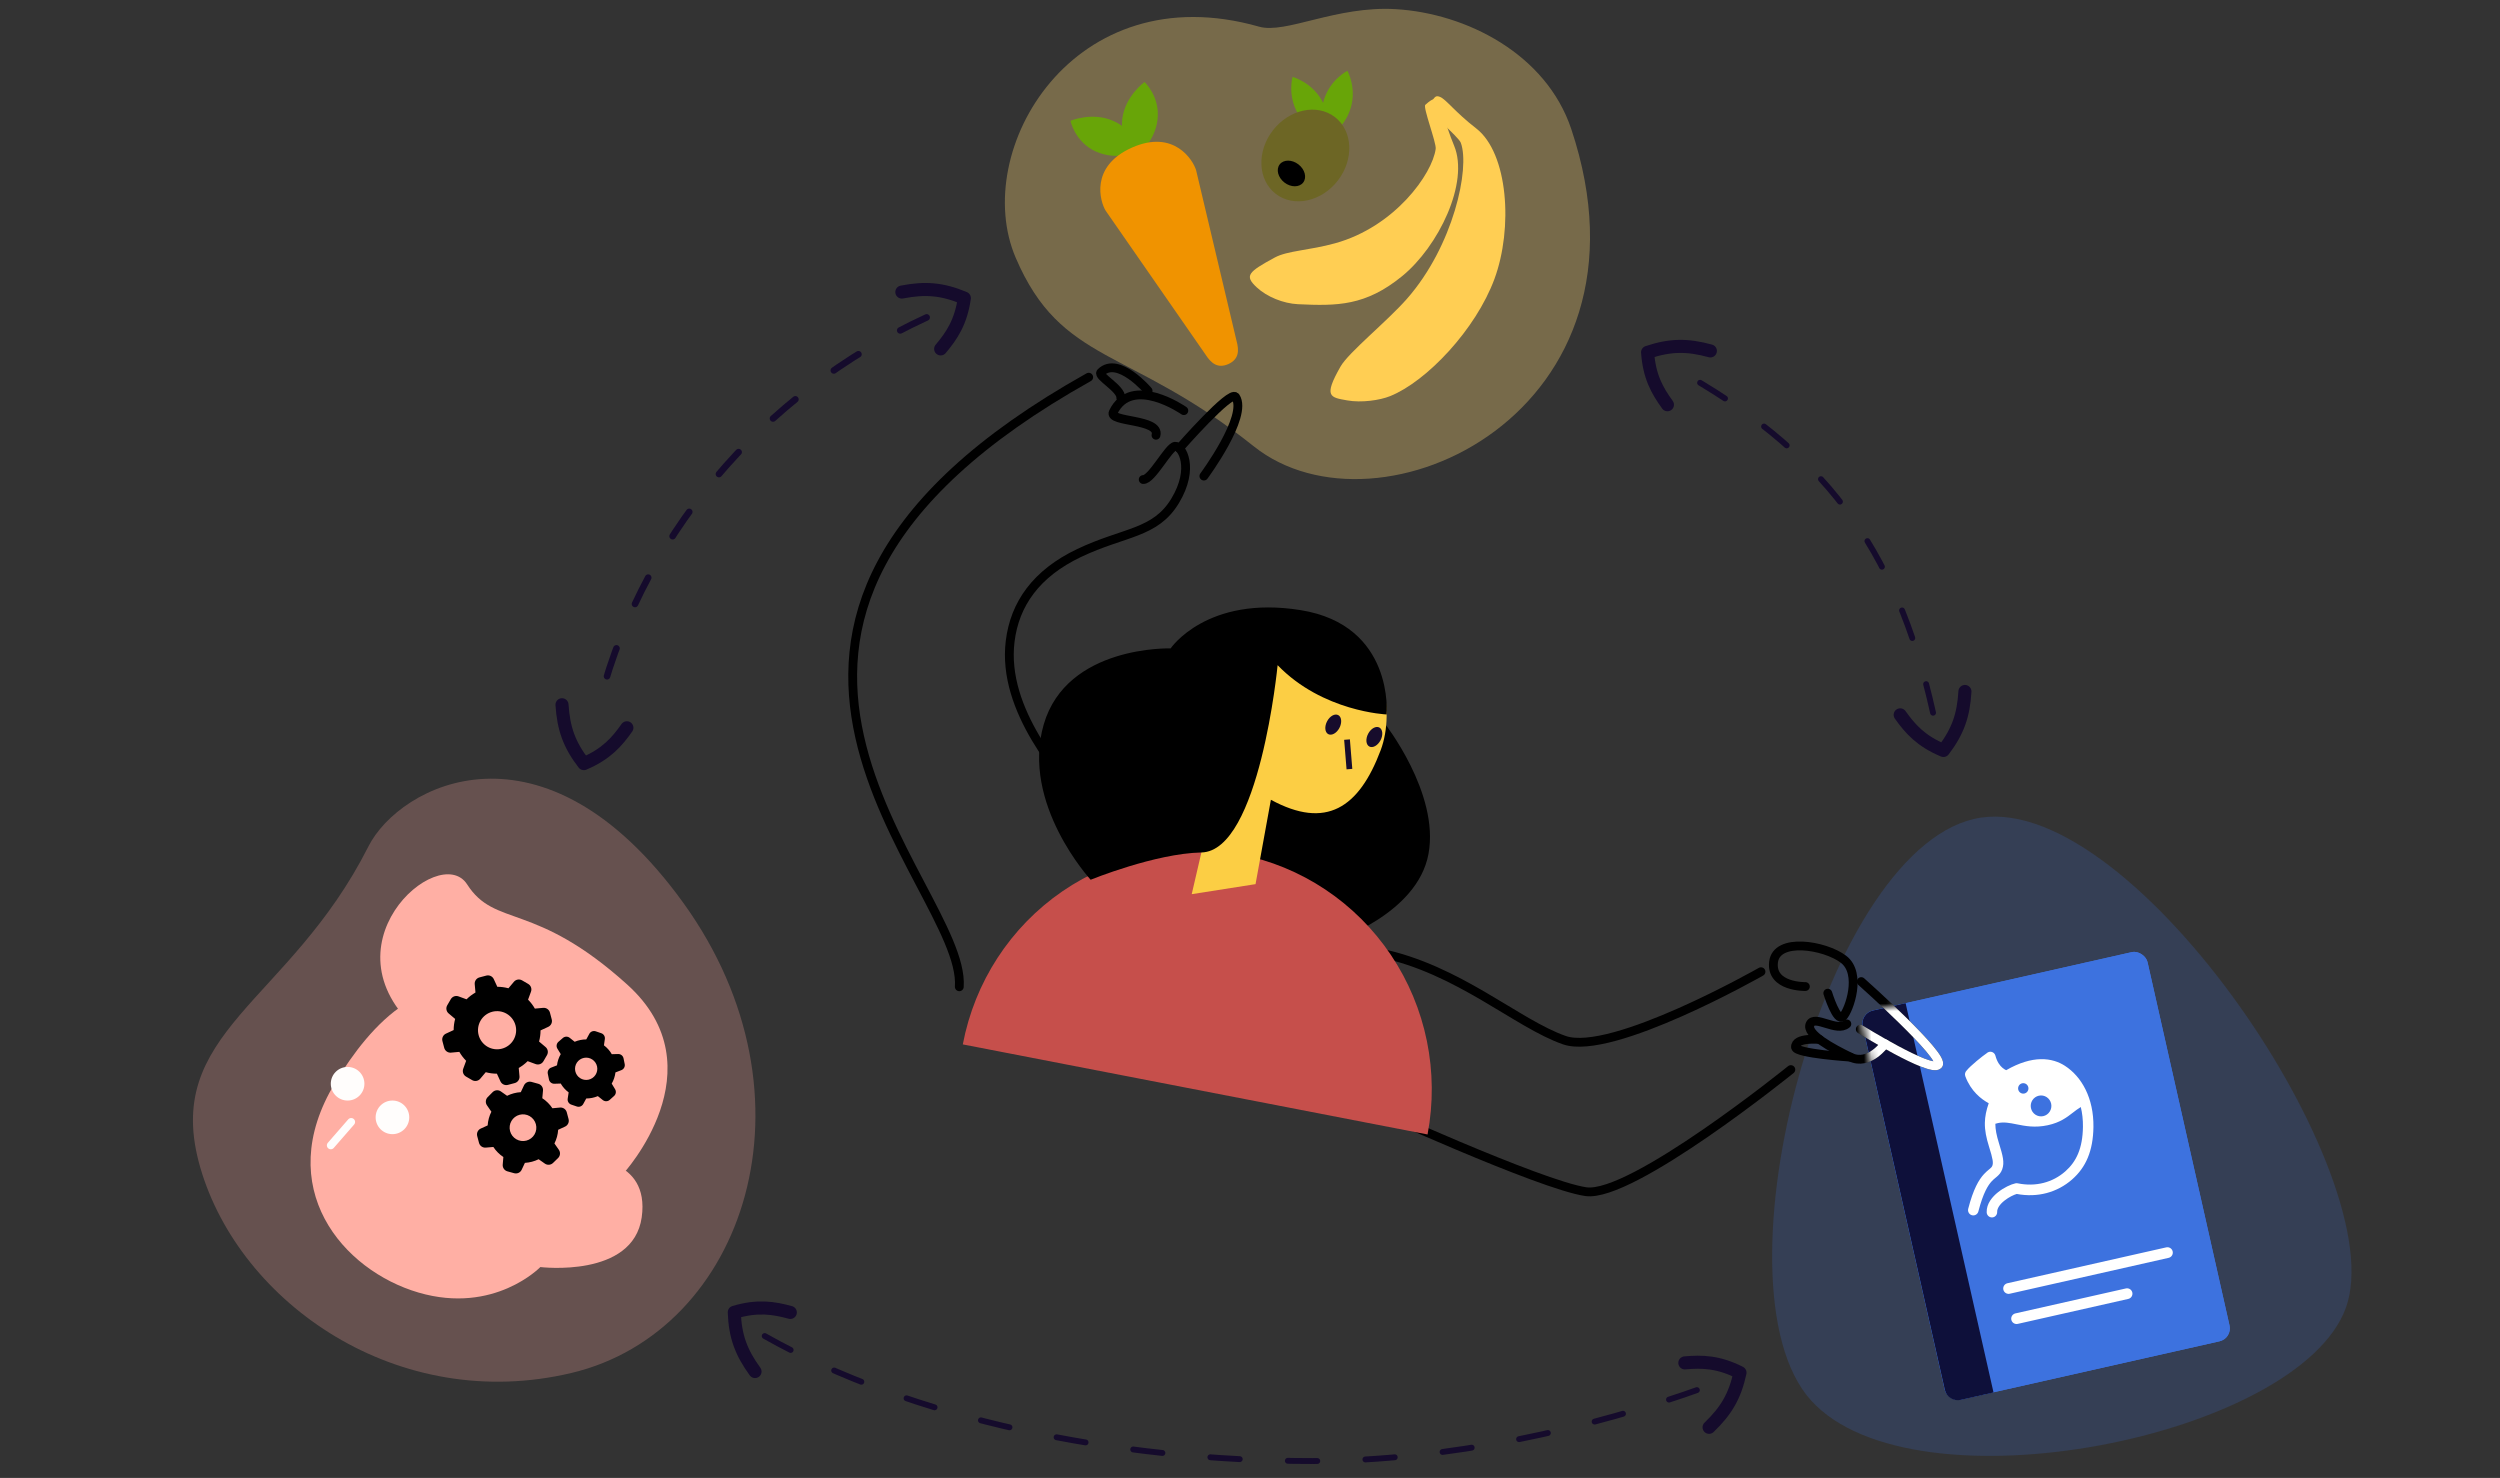 <svg width="340" height="201" viewBox="0 0 340 201" fill="none" xmlns="http://www.w3.org/2000/svg">
<rect x="0" y="0" width="340" height="201" fill="#333333" stroke="none"/>
<g clip-path="url(#clip0_6_117664)">
<path opacity="0.35" d="M171.237 3.628C174.861 4.66 181.704 0.767 189.815 1.246C199.368 1.809 210.266 7.305 213.691 17.548C226.548 56.007 187.506 74.276 170.503 60.692C153.501 47.108 144.362 49.588 138.135 35.053C131.907 20.517 145.92 -3.583 171.237 3.628Z" fill="#F5D176"/>
<path d="M194.426 14.719C194.264 15.237 198.364 18.586 198.673 19.424C199.946 22.88 197.657 33.453 191.351 40.631C188.596 43.766 183.422 47.902 182.307 49.86C179.953 53.993 180.91 54.039 183.233 54.455C185.15 54.799 187.642 54.442 189.052 53.875C194.014 51.882 200.707 44.819 203.247 37.932C205.787 31.044 205.131 20.833 200.751 17.455C197.9 15.256 196.633 13.467 195.826 13.173C195.376 13.008 194.998 12.89 194.426 14.719Z" fill="#FFCE53"/>
<path d="M193.841 14.26C193.491 14.58 195.362 19.418 195.254 20.242C194.809 23.644 189.707 30.828 181.594 33.08C178.05 34.064 175.093 34.084 173.367 35.024C169.72 37.007 169.221 37.498 170.909 39.075C172.303 40.376 174.544 41.277 176.52 41.371C181.864 41.626 185.717 41.612 190.682 37.563C195.647 33.514 199.842 24.823 197.759 19.812C196.403 16.55 196.145 14.462 195.623 13.797C195.331 13.426 195.078 13.129 193.841 14.26Z" fill="#FFCE53"/>
<path fill-rule="evenodd" clip-rule="evenodd" d="M157.422 16.277C157.422 16.281 157.422 16.287 157.422 16.291C157.016 19.57 154.399 21.294 154.399 21.294C154.399 21.294 152.239 19.358 152.632 16.18C152.63 16.178 152.632 16.174 152.632 16.168C152.633 16.165 152.631 16.16 152.632 16.156C153.017 13.054 155.656 11.153 155.656 11.153C155.656 11.153 157.806 13.162 157.421 16.266C157.425 16.269 157.424 16.276 157.422 16.277Z" fill="#68A508"/>
<path fill-rule="evenodd" clip-rule="evenodd" d="M151.442 16.459C151.444 16.46 151.449 16.46 151.453 16.463C154.463 17.826 154.892 20.64 154.892 20.64C154.892 20.64 151.967 21.928 149.051 20.609C149.045 20.61 149.042 20.607 149.037 20.606C149.034 20.602 149.028 20.603 149.025 20.602C146.179 19.312 145.585 16.426 145.585 16.426C145.585 16.426 148.581 15.166 151.428 16.456C151.435 16.455 151.435 16.456 151.442 16.459Z" fill="#68A508"/>
<path fill-rule="evenodd" clip-rule="evenodd" d="M153.943 20.076C153.937 20.08 153.93 20.082 153.922 20.086C153.917 20.088 153.91 20.09 153.904 20.095C148.189 22.656 149.611 27.448 150.378 28.665L163.923 48.18C164.732 49.449 165.624 50.128 167.035 49.523L167.035 49.524C167.044 49.521 167.049 49.518 167.056 49.513C167.064 49.509 167.071 49.51 167.079 49.506L167.076 49.504C168.468 48.859 168.559 47.742 168.154 46.291L162.676 23.176C162.283 21.793 159.666 17.533 153.943 20.076Z" fill="#F09300"/>
<path fill-rule="evenodd" clip-rule="evenodd" d="M180.05 13.596C180.047 13.599 180.046 13.602 180.044 13.606C179.151 16.539 180.489 18.686 180.489 18.686C180.489 18.686 182.818 17.568 183.682 14.728C183.686 14.725 183.687 14.721 183.686 14.716C183.687 14.713 183.691 14.707 183.692 14.705C184.536 11.932 183.247 9.623 183.247 9.623C183.247 9.623 180.896 10.811 180.052 13.584C180.05 13.589 180.049 13.591 180.05 13.596Z" fill="#68A508"/>
<path fill-rule="evenodd" clip-rule="evenodd" d="M176.521 15.466C176.522 15.471 176.525 15.474 176.526 15.477C178.046 18.119 180.484 18.624 180.484 18.624C180.484 18.624 181.226 16.191 179.753 13.635C179.754 13.63 179.751 13.628 179.747 13.625C179.745 13.62 179.743 13.615 179.743 13.612C178.306 11.118 175.784 10.466 175.784 10.466C175.784 10.466 175.079 12.96 176.514 15.457C176.517 15.461 176.518 15.464 176.521 15.466Z" fill="#68A508"/>
<path fill-rule="evenodd" clip-rule="evenodd" d="M181.943 24.559C179.72 27.439 175.937 28.247 173.498 26.362C171.055 24.478 170.883 20.615 173.109 17.733C175.334 14.852 179.117 14.045 181.556 15.929C183.996 17.816 184.169 21.678 181.943 24.559Z" fill="#6D6625"/>
<path fill-rule="evenodd" clip-rule="evenodd" d="M177.233 24.824C176.708 25.505 175.565 25.505 174.683 24.825C173.802 24.142 173.513 23.038 174.039 22.356C174.566 21.676 175.706 21.675 176.589 22.358C177.47 23.04 177.758 24.144 177.233 24.824Z" fill="black"/>
<path opacity="0.25" d="M92.936 122.796C111.987 149.199 101.309 181.094 77.737 186.718C54.164 192.343 32.612 177.274 27.243 158.799C21.874 140.323 39.343 136.457 50.098 115.128C54.319 106.758 73.886 96.392 92.936 122.796Z" fill="#FFAFA4"/>
<path d="M73.486 172.32C73.486 172.32 86.095 173.857 87.272 165.563C88.448 157.27 79.456 157.531 79.456 157.531C79.456 157.531 79.602 141.242 68.894 135.908C58.185 130.573 50.493 139.111 45.545 147.31C36.955 161.52 46.63 172.786 56.929 175.791C67.228 178.796 73.486 172.32 73.486 172.32Z" fill="#FFAFA4"/>
<path d="M84.742 159.646C84.742 159.646 97.948 145.32 85.316 133.912C72.684 122.504 67.34 126.224 63.531 120.277C59.722 114.33 43.061 128.936 57.518 140.706C71.975 152.476 68.365 154.244 68.365 154.244C68.365 154.244 64.163 161.456 68.53 163.5C72.897 165.543 78.804 159.036 78.804 159.036" fill="#FFAFA4"/>
<path d="M74.79 137.707L75.036 138.637C75.089 138.835 75.07 139.046 74.983 139.231C74.895 139.417 74.745 139.566 74.559 139.652L73.515 140.135L73.514 140.135C73.513 140.647 73.445 141.156 73.312 141.65L74.191 142.391C74.349 142.522 74.456 142.705 74.493 142.908C74.529 143.111 74.493 143.32 74.39 143.498L73.902 144.338C73.798 144.516 73.634 144.651 73.44 144.72C73.246 144.789 73.034 144.786 72.841 144.714L71.762 144.317C71.399 144.678 70.991 144.989 70.547 145.244L70.651 146.38C70.668 146.585 70.613 146.788 70.495 146.956C70.377 147.124 70.204 147.245 70.006 147.297L69.076 147.544C68.877 147.597 68.667 147.578 68.481 147.49C68.296 147.403 68.147 147.253 68.061 147.067L67.578 146.022L67.578 146.022C67.066 146.021 66.557 145.953 66.063 145.819L65.322 146.698L65.322 146.698C65.191 146.857 65.008 146.964 64.805 147C64.602 147.037 64.393 147.001 64.215 146.898L63.374 146.41C63.197 146.305 63.062 146.142 62.993 145.948C62.924 145.754 62.926 145.541 62.999 145.349L63.395 144.27C63.035 143.907 62.724 143.498 62.469 143.054L61.333 143.159C61.128 143.176 60.924 143.121 60.757 143.003C60.589 142.885 60.468 142.711 60.415 142.513L60.169 141.583C60.117 141.385 60.138 141.175 60.227 140.99C60.315 140.805 60.466 140.657 60.652 140.572L61.697 140.089L61.697 140.089C61.698 139.577 61.766 139.068 61.9 138.574L61.021 137.833L61.021 137.834C60.862 137.702 60.755 137.519 60.719 137.316C60.682 137.114 60.718 136.904 60.822 136.726L61.309 135.886C61.414 135.708 61.577 135.573 61.771 135.504C61.966 135.435 62.178 135.438 62.37 135.51L63.45 135.907C63.812 135.546 64.221 135.235 64.665 134.98L64.561 133.844C64.543 133.639 64.598 133.436 64.716 133.268C64.834 133.1 65.008 132.979 65.206 132.927L66.136 132.68C66.334 132.627 66.544 132.647 66.73 132.734C66.916 132.821 67.065 132.971 67.151 133.157L67.634 134.202L67.634 134.202C68.145 134.203 68.654 134.272 69.148 134.405L69.889 133.526C70.02 133.367 70.204 133.26 70.406 133.224C70.609 133.187 70.818 133.224 70.997 133.326L71.837 133.815C72.015 133.919 72.15 134.082 72.219 134.276C72.287 134.471 72.285 134.683 72.212 134.875L71.816 135.954C72.177 136.317 72.488 136.726 72.742 137.17L73.869 137.068C74.073 137.049 74.277 137.103 74.446 137.22C74.614 137.337 74.736 137.509 74.79 137.707L74.79 137.707ZM68.904 137.867C68.309 137.522 67.601 137.427 66.936 137.603C66.271 137.779 65.703 138.213 65.357 138.808C65.012 139.403 64.917 140.112 65.094 140.777C65.27 141.442 65.704 142.009 66.299 142.355C66.894 142.7 67.603 142.795 68.268 142.618C68.933 142.441 69.501 142.007 69.846 141.412C70.19 140.817 70.285 140.109 70.109 139.445C69.932 138.78 69.499 138.213 68.904 137.867ZM75.216 158.157C75.07 158.301 74.879 158.389 74.675 158.406C74.471 158.423 74.267 158.368 74.1 158.25L73.254 157.655L73.254 157.655C72.672 157.943 72.037 158.111 71.388 158.15L70.948 159.085L70.948 159.085C70.862 159.272 70.712 159.421 70.525 159.508C70.339 159.594 70.128 159.612 69.929 159.558L69.005 159.302C68.806 159.247 68.634 159.123 68.518 158.953C68.402 158.783 68.35 158.577 68.371 158.372L68.457 157.354C67.915 156.995 67.452 156.531 67.096 155.988L66.064 156.076C65.859 156.094 65.655 156.039 65.487 155.921C65.319 155.803 65.198 155.629 65.146 155.431L64.899 154.501C64.847 154.303 64.866 154.092 64.953 153.907C65.041 153.721 65.191 153.572 65.377 153.486L66.323 153.056C66.364 152.407 66.536 151.774 66.829 151.194L66.234 150.332C66.114 150.164 66.057 149.96 66.074 149.755C66.09 149.549 66.179 149.356 66.324 149.21L67 148.53L67 148.529C67.146 148.385 67.337 148.296 67.541 148.278C67.746 148.261 67.95 148.316 68.118 148.434L68.963 149.029L68.963 149.029C69.546 148.741 70.18 148.573 70.829 148.534L71.269 147.599L71.269 147.599C71.358 147.415 71.509 147.268 71.696 147.185C71.882 147.101 72.091 147.085 72.288 147.14L73.213 147.396L73.213 147.396C73.411 147.451 73.584 147.575 73.7 147.745C73.816 147.915 73.868 148.121 73.847 148.326L73.752 149.359L73.753 149.359C74.299 149.715 74.766 150.179 75.127 150.722L76.162 150.627C76.367 150.609 76.571 150.664 76.739 150.782C76.907 150.9 77.027 151.074 77.08 151.272L77.327 152.202C77.379 152.4 77.36 152.611 77.273 152.796C77.185 152.982 77.035 153.131 76.849 153.217L75.909 153.651C75.868 154.299 75.696 154.932 75.403 155.512L75.997 156.363C76.117 156.53 76.174 156.735 76.157 156.94C76.141 157.145 76.052 157.338 75.907 157.485L75.216 158.157ZM72.88 152.892C72.755 152.428 72.45 152.032 72.034 151.792C71.617 151.552 71.122 151.486 70.658 151.611C70.193 151.734 69.796 152.038 69.555 152.453C69.313 152.869 69.246 153.364 69.369 153.829C69.492 154.294 69.793 154.691 70.208 154.934C70.623 155.177 71.118 155.246 71.583 155.125C72.053 155.003 72.454 154.698 72.697 154.279C72.941 153.859 73.007 153.36 72.88 152.892L72.88 152.892Z" fill="black"/>
<path d="M76.547 141.167C76.675 141.054 76.839 140.99 77.01 140.986C77.181 140.981 77.347 141.037 77.481 141.144L78.156 141.681C78.655 141.469 79.192 141.36 79.734 141.36L80.146 140.602C80.228 140.451 80.36 140.334 80.519 140.271C80.679 140.208 80.855 140.204 81.018 140.258L81.775 140.517C81.938 140.572 82.075 140.684 82.164 140.831C82.252 140.979 82.285 141.153 82.257 141.322L82.136 142.166C82.57 142.491 82.933 142.9 83.203 143.37L84.067 143.347C84.238 143.342 84.405 143.398 84.539 143.504C84.673 143.611 84.765 143.761 84.799 143.929L84.959 144.715C84.993 144.883 84.967 145.057 84.885 145.207C84.803 145.358 84.671 145.474 84.512 145.537L83.702 145.849C83.637 146.387 83.463 146.906 83.191 147.374L83.644 148.121C83.736 148.267 83.773 148.44 83.749 148.61C83.725 148.78 83.642 148.937 83.514 149.051L82.918 149.585C82.79 149.698 82.626 149.763 82.455 149.768C82.284 149.772 82.117 149.716 81.983 149.61L81.308 149.073C80.808 149.284 80.272 149.393 79.73 149.394L79.318 150.151C79.234 150.3 79.102 150.415 78.942 150.475C78.783 150.536 78.608 150.539 78.447 150.483L77.689 150.225C77.527 150.169 77.389 150.058 77.301 149.91C77.212 149.763 77.179 149.589 77.207 149.419L77.336 148.564C76.899 148.241 76.532 147.832 76.258 147.362L75.391 147.391C75.22 147.395 75.053 147.339 74.919 147.233C74.785 147.126 74.693 146.976 74.659 146.808L74.499 146.022C74.465 145.854 74.491 145.68 74.573 145.53C74.654 145.379 74.787 145.263 74.946 145.2L75.75 144.885C75.816 144.347 75.99 143.828 76.262 143.36L75.809 142.623C75.718 142.477 75.68 142.304 75.704 142.134C75.728 141.964 75.811 141.807 75.939 141.693L76.547 141.167ZM78.235 145.665C78.317 146.058 78.551 146.402 78.886 146.622C79.221 146.843 79.63 146.921 80.023 146.841C80.416 146.76 80.761 146.527 80.982 146.193C81.204 145.858 81.284 145.45 81.204 145.056C81.125 144.663 80.893 144.317 80.559 144.095C80.226 143.872 79.817 143.791 79.424 143.869C79.027 143.948 78.678 144.182 78.455 144.519C78.231 144.856 78.152 145.269 78.235 145.665Z" fill="black"/>
<path d="M47.76 152.585L44.988 155.77" stroke="#FFFDFC" stroke-width="1.066" stroke-linecap="round" stroke-linejoin="round"/>
<ellipse cx="53.372" cy="151.96" rx="2.286" ry="2.286" fill="#FFFDFC"/>
<ellipse cx="47.274" cy="147.389" rx="2.286" ry="2.286" fill="#FFFDFC"/>
<path opacity="0.2" d="M319.039 177.864C325.416 160.295 290.525 108.079 269.435 111.193C248.345 114.307 232.247 174.926 246.302 190.457C260.358 205.988 312.662 195.432 319.039 177.864Z" fill="#3D72DF"/>
<rect width="39.721" height="54.279" rx="1.799" transform="matrix(0.975 -0.22 0.22 0.975 252.941 137.835)" fill="#3D72DF"/>
<rect width="39.721" height="54.279" rx="1.799" transform="matrix(0.975 -0.22 0.22 0.975 252.941 137.835)" fill="#3D72DF"/>
<path fill-rule="evenodd" clip-rule="evenodd" d="M270.499 143.062C270.879 142.957 271.271 143.183 271.375 143.568C271.615 144.456 272.001 144.936 272.325 145.212C272.527 145.384 272.687 145.474 272.838 145.547C274.648 144.503 276.202 144.078 277.522 144.047C278.929 144.014 280.021 144.43 280.821 144.945C283.119 146.426 284.76 149.355 284.707 153.27C284.662 156.546 283.674 158.766 281.809 160.403C279.799 162.169 277.113 162.912 274.276 162.377C273.868 162.497 273.201 162.813 272.618 163.275C271.945 163.808 271.6 164.36 271.615 164.826C271.628 165.225 271.32 165.559 270.926 165.572C270.532 165.585 270.202 165.273 270.189 164.874C270.15 163.688 270.974 162.743 271.738 162.138C272.526 161.514 273.475 161.068 274.108 160.931C274.203 160.911 274.302 160.91 274.398 160.93C276.879 161.439 279.174 160.805 280.874 159.313C282.376 157.994 283.239 156.196 283.28 153.25L283.993 153.26L283.28 153.25C283.293 152.266 283.187 151.367 282.988 150.558C282.61 150.781 282.271 151.044 281.919 151.316C281.08 151.966 280.169 152.67 278.496 153.031C276.745 153.408 275.409 153.139 274.242 152.905C273.338 152.723 272.536 152.562 271.723 152.738C271.603 152.763 271.484 152.796 271.367 152.834C271.368 153.617 271.533 154.428 271.867 155.504C272.128 156.345 272.316 156.992 272.4 157.523C272.489 158.08 272.472 158.555 272.297 159.041C272.128 159.509 271.847 159.791 271.589 160.013C271.517 160.075 271.45 160.13 271.385 160.184C271.211 160.328 271.052 160.459 270.864 160.664C270.38 161.19 269.714 162.214 269.058 164.757C268.958 165.143 268.568 165.374 268.187 165.273C267.806 165.173 267.577 164.778 267.677 164.393C268.367 161.718 269.117 160.444 269.819 159.681C270.081 159.396 270.343 159.18 270.529 159.026L270.529 159.026L270.529 159.026L270.529 159.026C270.58 158.984 270.625 158.947 270.663 158.914C270.846 158.757 270.911 158.672 270.956 158.547C271.027 158.35 271.053 158.136 270.992 157.752C270.926 157.341 270.771 156.793 270.505 155.937C270.137 154.749 269.922 153.742 269.941 152.702C269.957 151.842 270.132 150.997 270.465 150.04C269.468 149.502 268.039 148.414 267.283 146.373C267.179 146.094 267.258 145.791 267.458 145.597C267.973 144.942 269.634 143.612 270.192 143.238C270.275 143.156 270.379 143.095 270.499 143.062ZM277.877 151.796C278.636 151.632 279.12 150.877 278.959 150.108C278.797 149.34 278.05 148.85 277.291 149.014C276.532 149.177 276.047 149.933 276.209 150.701C276.371 151.469 277.117 151.959 277.877 151.796ZM275.853 147.875C275.934 148.259 275.691 148.637 275.312 148.718C274.932 148.8 274.559 148.555 274.478 148.171C274.397 147.787 274.639 147.409 275.019 147.327C275.399 147.245 275.772 147.491 275.853 147.875Z" fill="white"/>
<path d="M253.338 139.589C253.119 138.62 253.727 137.658 254.696 137.439L259.162 136.43L271.119 189.376L266.653 190.385C265.684 190.603 264.721 189.995 264.502 189.026L253.338 139.589Z" fill="#0E103A"/>
<path d="M273.169 175.234L294.77 170.355" stroke="white" stroke-width="1.462" stroke-linecap="round"/>
<path d="M274.255 179.335L289.281 175.941" stroke="white" stroke-width="1.462" stroke-linecap="round"/>
<path d="M104 181.702C124.008 193.015 151.738 198.702 178.505 198.702C196.927 198.702 216.383 194.285 232 188.622" stroke="#150B2C" stroke-width="0.8" stroke-linecap="round" stroke-dasharray="4 6.55"/>
<path d="M126.022 43.17C103.689 53.464 86.598 73.193 81.004 97.702" stroke="#150B2C" stroke-width="0.9" stroke-linecap="round" stroke-dasharray="4 6.55"/>
<path d="M76.433 95.845C76.639 99.046 77.401 101.259 79.401 103.853C82.453 102.557 83.908 100.893 85.256 98.976" stroke="#150B2C" stroke-width="1.777" stroke-linecap="round" stroke-linejoin="round"/>
<path d="M122.651 39.72C125.799 39.102 128.133 39.274 131.152 40.545C130.678 43.827 129.44 45.659 127.93 47.451" stroke="#150B2C" stroke-width="1.777" stroke-linecap="round" stroke-linejoin="round"/>
<path d="M232.434 194.115C234.748 191.893 235.948 189.884 236.641 186.683C233.682 185.185 231.472 185.146 229.138 185.353" stroke="#150B2C" stroke-width="1.777" stroke-linecap="round" stroke-linejoin="round"/>
<path d="M102.684 186.529C100.801 183.932 99.977 181.742 99.862 178.469C103.04 177.52 105.222 177.874 107.482 178.491" stroke="#150B2C" stroke-width="1.777" stroke-linecap="round" stroke-linejoin="round"/>
<path d="M262.895 96.93C257.808 74.067 247.634 61.111 228 50.202" stroke="#150B2C" stroke-width="0.8" stroke-linecap="round" stroke-dasharray="4 6.55"/>
<path d="M232.61 47.725C229.516 46.876 227.176 46.874 224.071 47.918C224.301 51.226 225.399 53.144 226.772 55.044" stroke="#150B2C" stroke-width="1.777" stroke-linecap="round" stroke-linejoin="round"/>
<path d="M267.231 94.039C267.043 97.241 266.293 99.458 264.309 102.064C261.249 100.785 259.785 99.13 258.426 97.22" stroke="#150B2C" stroke-width="1.777" stroke-linecap="round" stroke-linejoin="round"/>
<path d="M243.555 145.463C243.555 145.463 221.89 162.982 215.667 162.066C209.444 161.149 185.747 150.32 185.747 150.32" stroke="black" stroke-width="1.2" stroke-miterlimit="10" stroke-linecap="round" stroke-linejoin="round"/>
<path d="M239.496 132.151C239.496 132.151 219.21 143.701 212.764 141.465C206.319 139.23 198.35 131.777 187.635 129.594" stroke="black" stroke-width="1.2" stroke-miterlimit="10" stroke-linecap="round" stroke-linejoin="round"/>
<path d="M252.998 139.975C252.998 139.975 262.474 145.854 263.598 144.834C264.723 143.814 253.128 133.495 253.128 133.495" stroke="black" stroke-width="1.2" stroke-miterlimit="10" stroke-linecap="round" stroke-linejoin="round"/>
<path d="M248.58 135.071C248.58 135.071 249.817 139.106 250.651 138.25C251.484 137.394 253.256 132.391 250.715 130.46C248.175 128.529 241.584 127.445 241.199 130.859C240.815 134.272 245.532 134.169 245.532 134.169" stroke="black" stroke-width="1.2" stroke-miterlimit="10" stroke-linecap="round" stroke-linejoin="round"/>
<path d="M256.363 141.955C256.363 141.955 254.199 144.999 251.669 143.77C249.139 142.542 245.55 140.612 246.171 139.284C246.792 137.956 249.82 140.432 251.171 139.254" stroke="black" stroke-width="1.2" stroke-miterlimit="10" stroke-linecap="round" stroke-linejoin="round"/>
<path d="M247.464 141.369C247.464 141.369 244.11 141.032 244.189 142.421C244.241 143.285 251.664 143.771 251.664 143.771" stroke="black" stroke-width="1.2" stroke-miterlimit="10" stroke-linecap="round" stroke-linejoin="round"/>
<mask id="mask0_6_117664" style="mask-type:alpha" maskUnits="userSpaceOnUse" x="253" y="129" width="51" height="62">
<rect width="39.721" height="54.279" rx="1.799" transform="matrix(0.975 -0.22 0.22 0.975 252.941 137.835)" fill="#3D72DF"/>
</mask>
<g mask="url(#mask0_6_117664)">
<path d="M252.998 139.975C252.998 139.975 262.474 145.854 263.598 144.834C264.723 143.814 253.128 133.495 253.128 133.495" stroke="white" stroke-width="1.2" stroke-miterlimit="10" stroke-linecap="round" stroke-linejoin="round"/>
<path d="M248.58 135.071C248.58 135.071 249.817 139.106 250.651 138.25C251.484 137.394 253.256 132.391 250.715 130.46C248.175 128.529 241.584 127.445 241.199 130.859C240.815 134.272 245.532 134.169 245.532 134.169" stroke="white" stroke-width="1.2" stroke-miterlimit="10" stroke-linecap="round" stroke-linejoin="round"/>
<path d="M256.363 141.955C256.363 141.955 254.199 144.999 251.669 143.77C249.139 142.542 245.55 140.612 246.171 139.284C246.792 137.956 249.82 140.432 251.171 139.254" stroke="white" stroke-width="1.2" stroke-miterlimit="10" stroke-linecap="round" stroke-linejoin="round"/>
</g>
<path d="M188.272 98.327C188.272 98.327 195.8 107.862 194.276 116.127C192.753 124.392 181.354 127.988 181.354 127.988L160.617 110.291L188.272 98.327Z" fill="black"/>
<path d="M194.148 154.287C195.753 145.807 193.963 137.029 189.172 129.884C184.38 122.739 176.979 117.813 168.598 116.188C160.216 114.564 151.54 116.376 144.478 121.224C137.417 126.072 132.548 133.559 130.942 142.039L194.148 154.287Z" fill="#C64F4B"/>
<path d="M162.074 121.607L166.85 101.018C166.85 101.018 161.346 95.888 163.784 91.557C166.222 87.226 170.35 90.625 170.35 90.625C170.35 90.625 174.347 84.868 181.288 86.289C188.23 87.709 189.776 96.673 187.778 102.015C184.817 109.897 180.337 112.845 172.841 108.768L170.754 120.242" fill="#FCCE44"/>
<path d="M183.195 100.585L183.522 104.599" stroke="#170C2C" stroke-width="0.784" stroke-miterlimit="10"/>
<path d="M163.389 115.936C171.308 115.767 173.756 90.463 173.756 90.463C179.882 96.811 188.583 97.166 188.583 97.166C188.583 97.166 189.661 85.028 176.885 82.977C164.108 80.925 159.207 88.181 159.207 88.181C159.207 88.181 145.089 87.73 141.95 98.515C138.812 109.299 148.327 119.646 148.327 119.646C148.327 119.646 157.094 116.069 163.389 115.936Z" fill="black"/>
<path d="M186.075 99.779C186.455 99.067 187.136 98.694 187.598 98.945C188.059 99.197 188.125 99.978 187.746 100.69C187.366 101.403 186.685 101.776 186.223 101.524C185.762 101.273 185.696 100.491 186.075 99.779Z" fill="#170C2C"/>
<path d="M180.484 98.096C180.861 97.382 181.541 97.006 182.004 97.256C182.466 97.506 182.535 98.287 182.159 99.001C181.782 99.714 181.102 100.09 180.639 99.841C180.177 99.591 180.108 98.81 180.484 98.096Z" fill="#170C2C"/>
<path d="M148.508 116.556C148.508 116.556 150.061 112.935 147.267 109.202C144.473 105.469 136.209 96.702 137.383 87.202C138.008 82.142 140.914 77.986 146.772 75.202C152.904 72.289 157.113 72.598 159.818 68.114C162.523 63.63 160.713 60.614 159.822 60.691C158.93 60.768 156.634 65.285 155.475 65.215" stroke="black" stroke-width="1.2" stroke-miterlimit="10" stroke-linecap="round" stroke-linejoin="round"/>
<path d="M130.465 134.202C131.454 120.201 87.472 85.201 148.063 51.299" stroke="black" stroke-width="1.2" stroke-miterlimit="10" stroke-linecap="round" stroke-linejoin="round"/>
<path d="M163.727 64.746C163.727 64.746 169.762 56.599 168.043 53.983C167.382 52.976 160.394 60.97 160.394 60.97" stroke="black" stroke-width="1.2" stroke-miterlimit="10" stroke-linecap="round" stroke-linejoin="round"/>
<path d="M161.002 55.847C161.002 55.847 153.899 50.894 151.403 56.061C150.73 57.457 157.816 56.924 157.215 59.194" stroke="black" stroke-width="1.2" stroke-miterlimit="10" stroke-linecap="round" stroke-linejoin="round"/>
<path d="M156.142 53.155C156.142 53.155 152.065 48.351 149.727 50.637C149.199 51.154 152.514 52.842 152.427 54.098" stroke="black" stroke-width="1.2" stroke-miterlimit="10" stroke-linecap="round" stroke-linejoin="round"/>
</g>
<defs>
<clipPath id="clip0_6_117664">
<rect width="340" height="200" fill="white" transform="translate(0 0.702)"/>
</clipPath>
</defs>
</svg>
